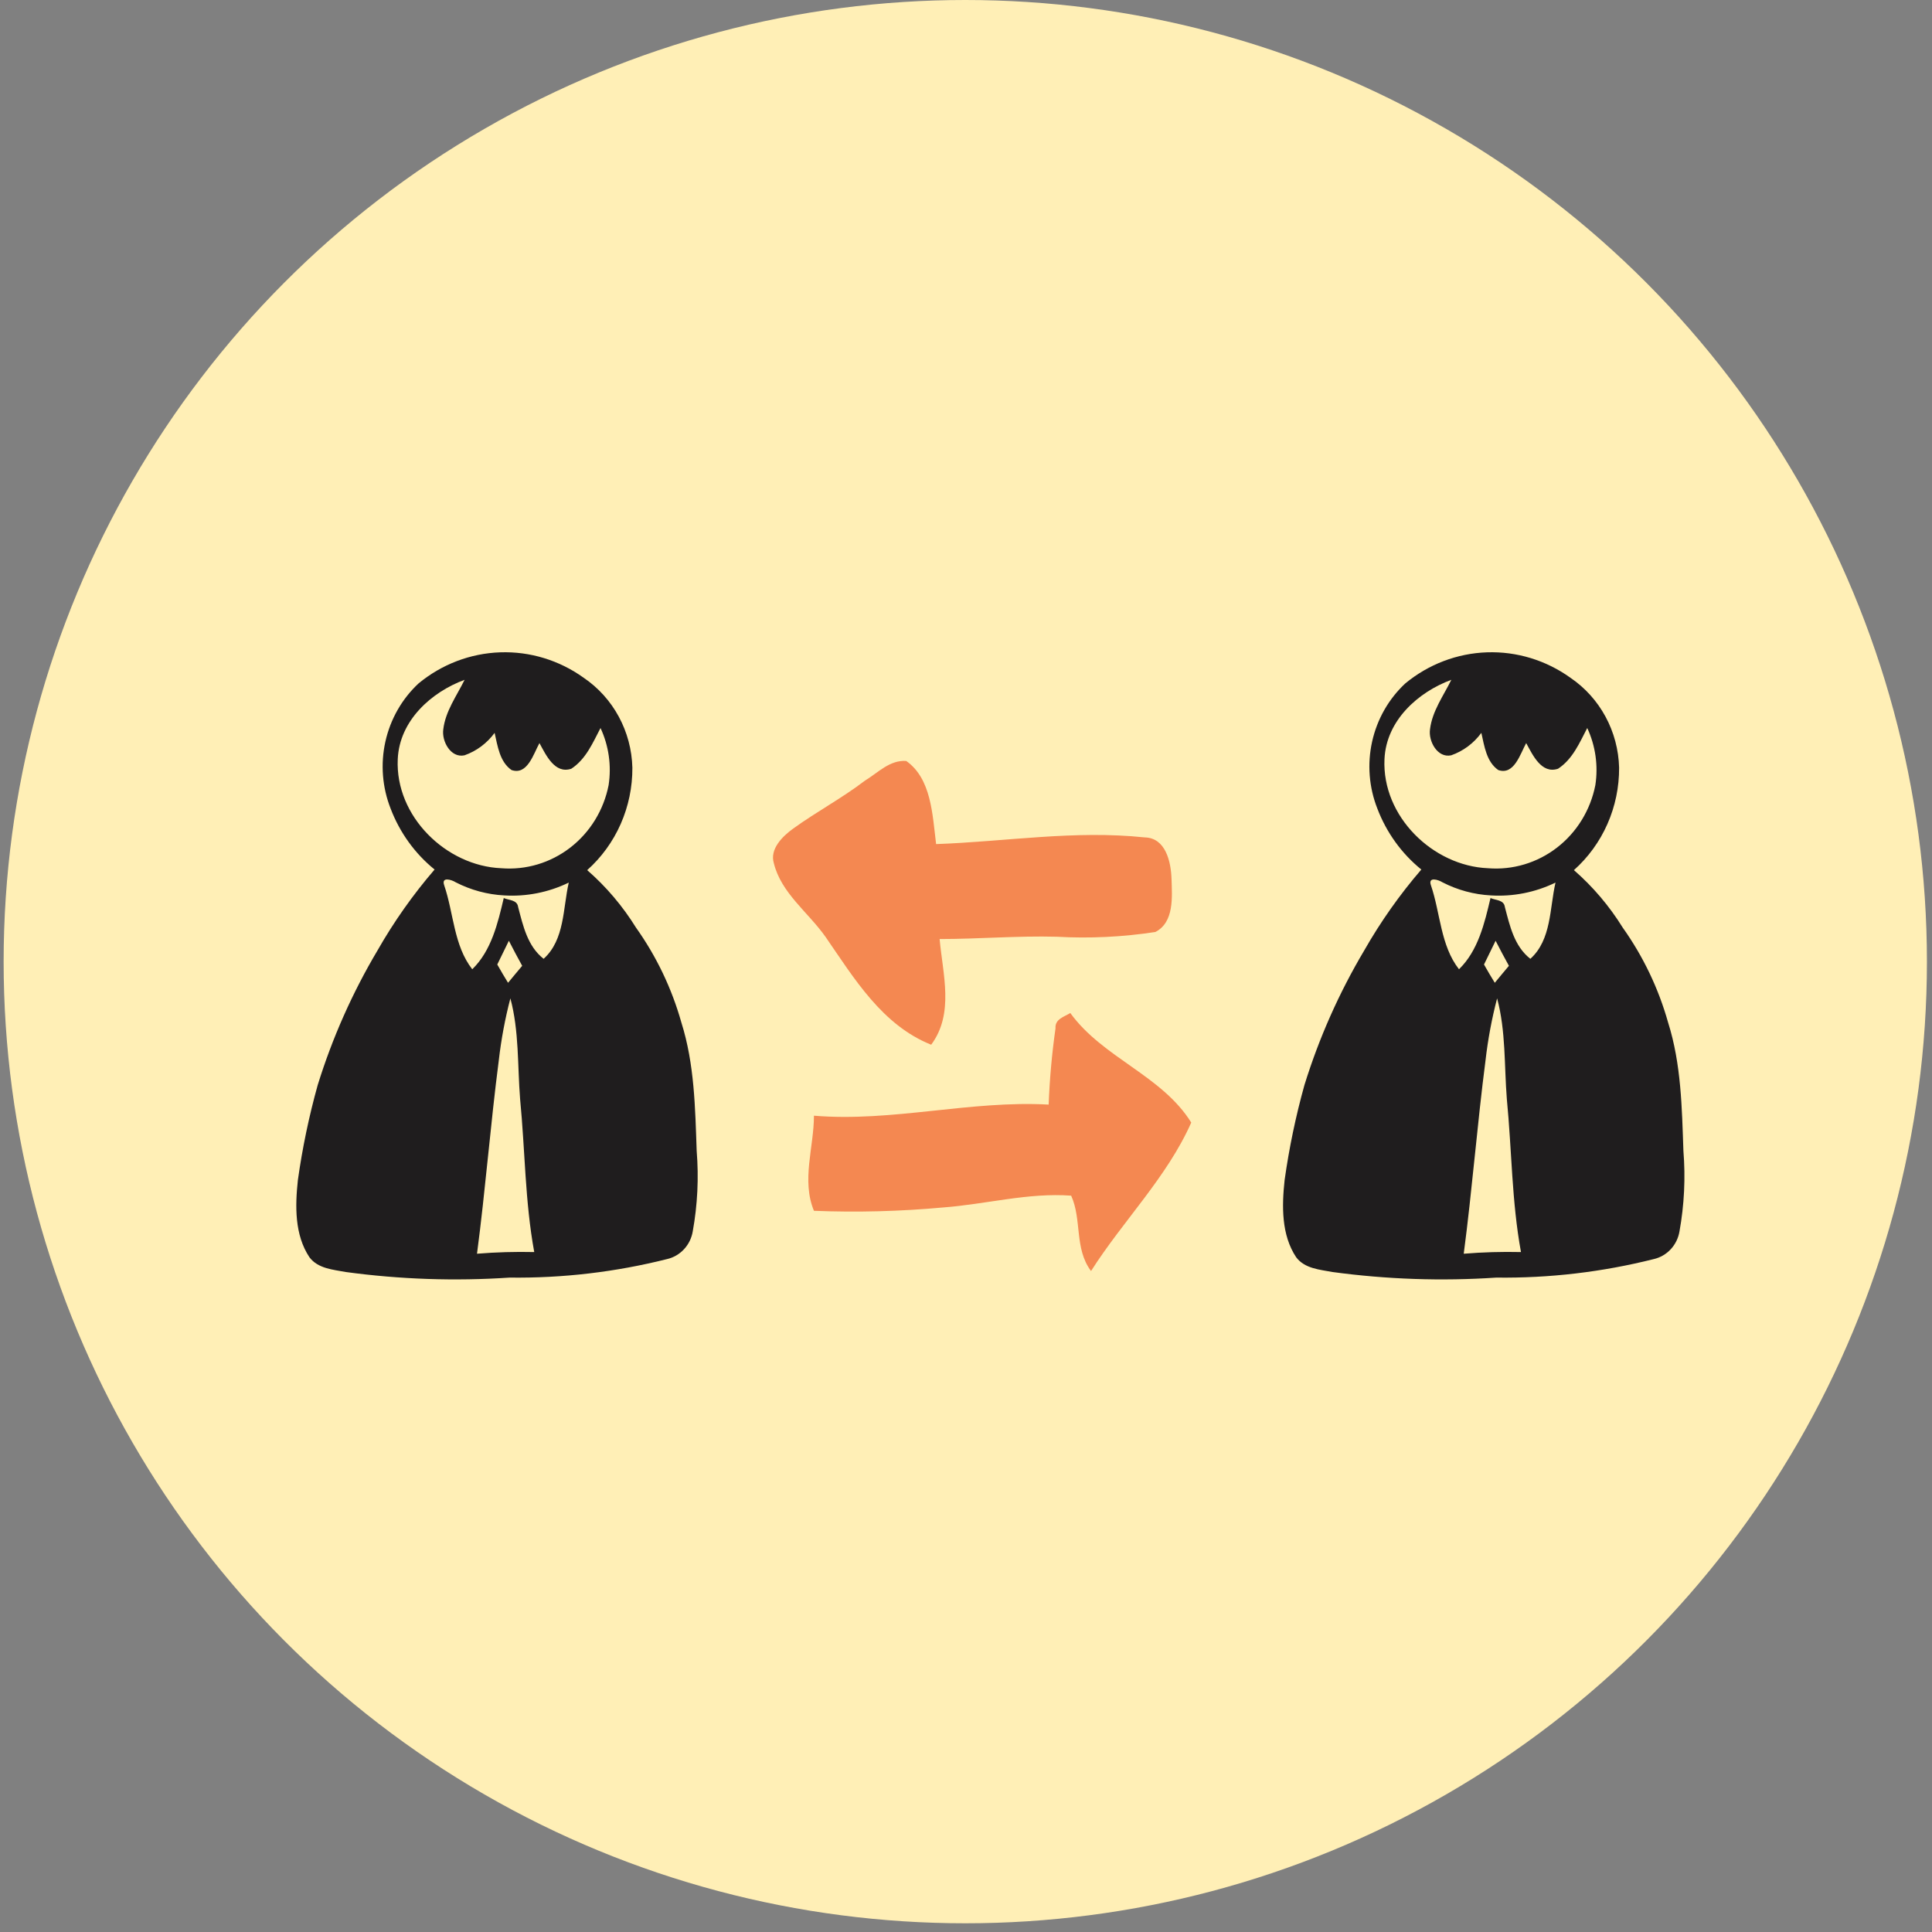 <svg xmlns="http://www.w3.org/2000/svg" width="190" height="190" viewBox="0 0 190 190" fill="none"><rect x="0" y="0" width="190" height="190" fill="#808080" stroke="none"/><circle cx="94.929" cy="94.572" r="94.572" fill="#FFEFB6"></circle><g clip-path="url(#clip0_6_181)"><path d="M91.576 102.741C93.859 99.675 92.717 95.812 92.406 92.348C96.245 92.348 100.083 92.019 103.922 92.122C107.163 92.305 110.414 92.148 113.622 91.655C115.49 90.702 115.265 88.19 115.213 86.458C115.161 84.726 114.625 82.388 112.567 82.353C105.651 81.625 98.89 82.769 92.06 83.011C91.697 80.032 91.576 76.567 89.121 74.835C87.495 74.731 86.389 75.961 85.057 76.775C82.792 78.507 80.302 79.824 78.003 81.487C76.948 82.249 75.686 83.496 76.1 84.882C76.827 87.844 79.472 89.697 81.201 92.157C83.985 96.193 86.752 100.818 91.576 102.741ZM88.55 77.382C88.905 79.601 89.13 81.839 89.225 84.085C89.225 85.211 90.158 86.389 91.42 86.06C98.233 85.419 105.046 84.691 111.841 83.791C112.066 85.523 112.256 87.376 112.377 89.195C107.674 89.559 102.954 89.195 98.268 89.524C95.648 89.443 93.029 89.688 90.469 90.252C89.484 93.231 90.832 96.47 90.677 99.571C88.137 97.738 85.966 95.44 84.279 92.798C82.394 89.836 79.714 87.498 77.899 84.501C81.409 82.058 85.109 79.91 88.55 77.382Z" fill="#F48851"></path><path d="M105.256 99.623C104.651 100.004 103.734 100.212 103.803 101.13C103.449 103.617 103.224 106.12 103.129 108.63C95.4 108.197 87.775 110.362 80.046 109.722C80.046 112.822 78.8 116.061 80.046 119.075C84.284 119.243 88.53 119.133 92.754 118.746C96.939 118.434 101.106 117.274 105.342 117.586C106.414 119.941 105.636 122.782 107.296 124.999C110.443 120.045 114.749 115.802 117.152 110.397C114.265 105.755 108.472 104.057 105.256 99.623ZM108.628 119.249C108.126 117.516 107.383 115.005 105.169 115.022C100.945 115.248 96.737 115.71 92.564 116.408C89.039 116.699 85.5 116.792 81.965 116.685C82.138 115.195 82.311 113.688 82.449 112.199C89.936 112.58 97.354 110.969 104.927 111.332C105.878 108.63 105.602 105.72 105.93 102.931C108.87 105.512 112.328 107.747 115.354 110.414C113.21 113.428 110.997 116.408 108.628 119.249Z" fill="#F48851"></path><path d="M111.5 83L113.5 84V90.5L91.5 91.5L91 101.5L83.5 94L77 84L89 76L91 84.5L111.5 83Z" fill="#F48851"></path><path d="M114 115L108 121.5L105.5 116.5L81 118L81.5 111.5L104 109.5L105 101.5L116.5 110.5L114 115Z" fill="#F48851"></path></g><path d="M34 125.094C39.34 125.819 44.737 126.003 50.112 125.643C55.332 125.71 60.539 125.098 65.609 123.821C66.244 123.674 66.822 123.337 67.27 122.852C67.719 122.368 68.017 121.758 68.127 121.101C68.598 118.491 68.728 115.829 68.514 113.184C68.366 108.946 68.298 104.638 67.01 100.563C66.066 97.206 64.554 94.044 62.544 91.222C61.23 89.102 59.613 87.197 57.746 85.571C59.151 84.318 60.276 82.769 61.043 81.03C61.81 79.291 62.201 77.403 62.19 75.495C62.144 73.736 61.685 72.014 60.852 70.476C60.019 68.937 58.836 67.627 57.404 66.656C55.004 64.93 52.12 64.051 49.189 64.152C46.257 64.254 43.438 65.329 41.156 67.216C39.525 68.737 38.389 70.733 37.9 72.935C37.411 75.138 37.593 77.441 38.421 79.534C39.317 81.884 40.808 83.948 42.739 85.513C40.62 87.974 38.738 90.641 37.122 93.475C34.653 97.633 32.679 102.078 31.242 106.716C30.387 109.781 29.736 112.902 29.294 116.057C29.02 118.602 28.963 121.439 30.433 123.646C31.276 124.767 32.769 124.86 34 125.094ZM53.462 94.293C51.878 93.055 51.445 91.058 50.955 89.202C50.864 88.478 50.044 88.548 49.542 88.315C48.961 90.79 48.323 93.499 46.443 95.32C44.62 92.985 44.62 89.797 43.685 87.065C43.378 86.19 44.403 86.505 44.825 86.773C46.305 87.532 47.923 87.969 49.576 88.058C51.766 88.193 53.953 87.759 55.935 86.797C55.353 89.319 55.547 92.413 53.462 94.293ZM51.354 94.982C50.887 95.542 50.419 96.091 49.964 96.651C49.599 96.056 49.257 95.484 48.904 94.853L50.044 92.518C50.465 93.335 50.898 94.164 51.354 94.982ZM46.91 123.296C47.742 116.991 48.232 110.616 49.052 104.287C49.288 102.226 49.669 100.186 50.192 98.181C51.058 101.403 50.887 104.778 51.149 108.082C51.639 113.103 51.627 118.17 52.539 123.132C50.661 123.089 48.782 123.143 46.91 123.296ZM39.116 74.654C39.287 70.859 42.409 68.069 45.691 66.854C44.916 68.431 43.811 69.925 43.594 71.723C43.423 72.891 44.323 74.572 45.679 74.28C46.86 73.865 47.892 73.096 48.642 72.073C48.938 73.37 49.143 74.922 50.306 75.728C51.867 76.265 52.459 74.152 53.052 73.078C53.69 74.245 54.556 76.148 56.185 75.6C57.632 74.654 58.305 73.031 59.057 71.595C59.869 73.342 60.147 75.299 59.854 77.211C59.374 79.661 58.034 81.847 56.087 83.353C54.141 84.859 51.723 85.582 49.291 85.384C43.89 85.162 38.854 80.293 39.116 74.654Z" fill="#1F1D1E"></path><path d="M131.039 125.094C136.379 125.819 141.776 126.003 147.151 125.643C152.371 125.71 157.578 125.098 162.648 123.821C163.283 123.674 163.861 123.337 164.31 122.852C164.758 122.368 165.056 121.758 165.166 121.101C165.637 118.491 165.767 115.829 165.553 113.184C165.405 108.946 165.337 104.638 164.049 100.563C163.105 97.206 161.593 94.044 159.583 91.222C158.269 89.102 156.652 87.197 154.785 85.571C156.19 84.318 157.315 82.769 158.082 81.03C158.849 79.291 159.24 77.403 159.229 75.495C159.183 73.736 158.724 72.014 157.891 70.476C157.058 68.937 155.875 67.627 154.444 66.656C152.043 64.93 149.159 64.051 146.228 64.152C143.296 64.254 140.477 65.329 138.195 67.216C136.564 68.737 135.428 70.733 134.939 72.935C134.45 75.138 134.632 77.441 135.46 79.534C136.356 81.884 137.847 83.948 139.779 85.513C137.659 87.974 135.777 90.641 134.161 93.475C131.692 97.633 129.718 102.078 128.281 106.716C127.427 109.781 126.776 112.902 126.333 116.057C126.059 118.602 126.002 121.439 127.472 123.646C128.315 124.767 129.808 124.86 131.039 125.094ZM150.501 94.293C148.917 93.055 148.484 91.058 147.994 89.202C147.903 88.478 147.083 88.548 146.581 88.315C146 90.79 145.362 93.499 143.482 95.32C141.659 92.985 141.659 89.797 140.724 87.065C140.417 86.19 141.442 86.505 141.864 86.773C143.344 87.532 144.962 87.969 146.615 88.058C148.805 88.193 150.992 87.759 152.974 86.797C152.392 89.319 152.586 92.413 150.501 94.293ZM148.393 94.982C147.926 95.542 147.459 96.091 147.003 96.651C146.638 96.056 146.296 95.484 145.943 94.853L147.083 92.518C147.504 93.335 147.937 94.164 148.393 94.982ZM143.949 123.296C144.781 116.991 145.271 110.616 146.091 104.287C146.327 102.226 146.708 100.186 147.231 98.181C148.097 101.403 147.926 104.778 148.188 108.082C148.678 113.103 148.666 118.17 149.578 123.132C147.7 123.089 145.821 123.143 143.949 123.296ZM136.155 74.654C136.326 70.859 139.448 68.069 142.73 66.854C141.955 68.431 140.85 69.925 140.633 71.723C140.462 72.891 141.362 74.572 142.718 74.28C143.899 73.865 144.931 73.096 145.681 72.073C145.977 73.37 146.182 74.922 147.345 75.728C148.906 76.265 149.498 74.152 150.091 73.078C150.729 74.245 151.595 76.148 153.224 75.6C154.671 74.654 155.344 73.031 156.096 71.595C156.908 73.342 157.186 75.299 156.893 77.211C156.413 79.661 155.073 81.847 153.126 83.353C151.18 84.859 148.762 85.582 146.33 85.384C140.929 85.162 135.893 80.293 136.155 74.654Z" fill="#1F1D1E"></path><defs><clipPath id="clip0_6_181"><rect width="41.118" height="50.164" fill="white" transform="translate(76.016 74.835)"></rect></clipPath></defs></svg>